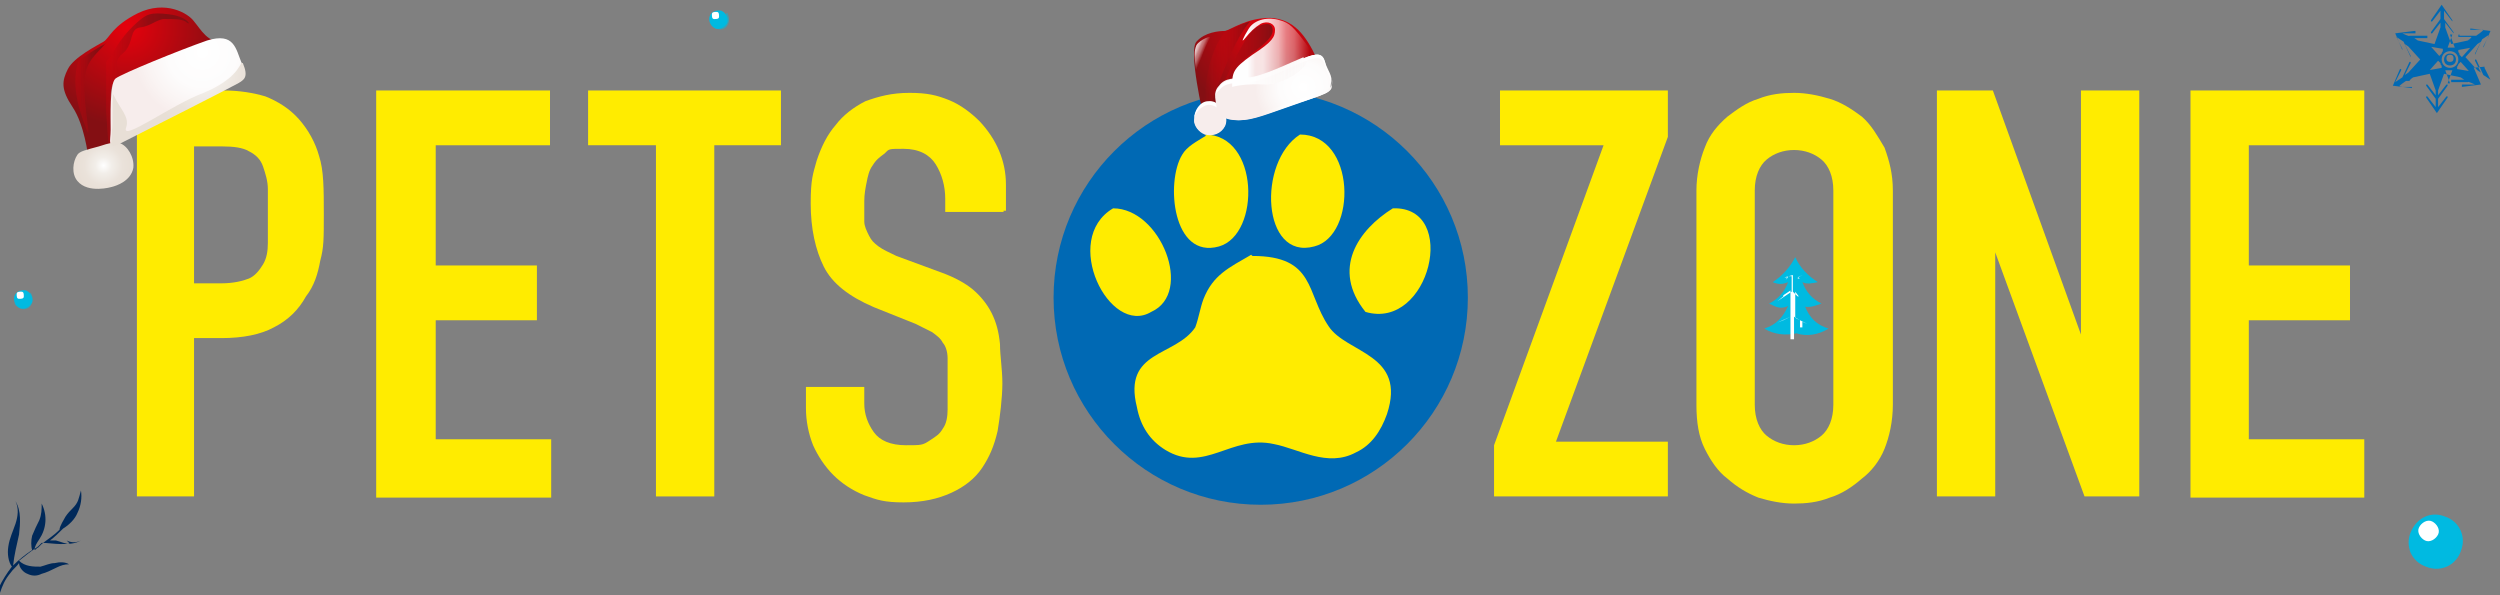<?xml version="1.0" encoding="UTF-8"?>
<svg xmlns="http://www.w3.org/2000/svg" version="1.1" xmlns:xlink="http://www.w3.org/1999/xlink" viewBox="0 0 210 50">
  <rect x="0" y="0" width="210" height="50" fill="#808080" stroke="none"/>
  <defs>
    <style>
      .cls-1 {
        fill: url(#Unbenannter_Verlauf_20);
      }

      .cls-2 {
        opacity: .5;
      }

      .cls-2, .cls-3, .cls-4, .cls-5, .cls-6, .cls-7, .cls-8 {
        mix-blend-mode: multiply;
      }

      .cls-2, .cls-9 {
        fill: #00bae1;
      }

      .cls-3 {
        fill: url(#Unbenannter_Verlauf_170);
      }

      .cls-10 {
        fill: url(#Unbenannter_Verlauf_7-2);
      }

      .cls-4 {
        fill: url(#Unbenannter_Verlauf_152);
      }

      .cls-11 {
        fill: url(#Unbenannter_Verlauf_166-2);
      }

      .cls-5 {
        fill: url(#Unbenannter_Verlauf_170-2);
      }

      .cls-12 {
        fill: #fff;
      }

      .cls-6 {
        fill: url(#Unbenannter_Verlauf_146);
      }

      .cls-13 {
        fill: url(#Unbenannter_Verlauf_20-5);
      }

      .cls-14 {
        fill: url(#Unbenannter_Verlauf_7);
      }

      .cls-15 {
        fill-rule: evenodd;
      }

      .cls-15, .cls-16 {
        fill: #ffec00;
      }

      .cls-7 {
        fill: url(#Unbenannter_Verlauf_20-2);
      }

      .cls-17 {
        fill: url(#Unbenannter_Verlauf_45-2);
      }

      .cls-17, .cls-18 {
        mix-blend-mode: overlay;
      }

      .cls-19 {
        fill: #00295a;
      }

      .cls-20 {
        isolation: isolate;
      }

      .cls-8 {
        fill: url(#Unbenannter_Verlauf_20-4);
      }

      .cls-21 {
        fill: url(#Unbenannter_Verlauf_20-3);
      }

      .cls-22 {
        fill: #0069b4;
      }

      .cls-23 {
        fill: url(#Unbenannter_Verlauf_166);
      }

      .cls-18 {
        fill: url(#Unbenannter_Verlauf_45);
      }
    </style>
    <radialGradient id="Unbenannter_Verlauf_7" data-name="Unbenannter Verlauf 7" cx="97.4" cy="3.5" fx="97.4" fy="3.5" r="7" gradientTransform="translate(-.4 -1.6) scale(1.1 1.1)" gradientUnits="userSpaceOnUse">
      <stop offset="0" stop-color="#e6010c"/>
      <stop offset="1" stop-color="#840f13"/>
    </radialGradient>
    <linearGradient id="Unbenannter_Verlauf_152" data-name="Unbenannter Verlauf 152" x1="102.8" y1="4.5" x2="106.9" y2="4.5" gradientUnits="userSpaceOnUse">
      <stop offset="0" stop-color="#bd070f" stop-opacity=".5"/>
      <stop offset="0" stop-color="#bc070f" stop-opacity=".5"/>
      <stop offset="1" stop-color="#840f13"/>
    </linearGradient>
    <linearGradient id="Unbenannter_Verlauf_146" data-name="Unbenannter Verlauf 146" x1="101.1" y1="5.8" x2="105" y2="5.8" gradientUnits="userSpaceOnUse">
      <stop offset="0" stop-color="#e6010c" stop-opacity="0"/>
      <stop offset=".7" stop-color="#a40a10" stop-opacity=".7"/>
      <stop offset="1" stop-color="#840f13"/>
    </linearGradient>
    <radialGradient id="Unbenannter_Verlauf_20" data-name="Unbenannter Verlauf 20" cx="95" cy="10.3" fx="95" fy="10.3" r="1.3" gradientTransform="translate(-.4 -1.6) scale(1.1 1.1)" gradientUnits="userSpaceOnUse">
      <stop offset="0" stop-color="#fff"/>
      <stop offset=".5" stop-color="#fdfcfc"/>
      <stop offset=".8" stop-color="#faf4f3"/>
      <stop offset="1" stop-color="#f7edec"/>
    </radialGradient>
    <radialGradient id="Unbenannter_Verlauf_20-2" data-name="Unbenannter Verlauf 20" cx="95" cy="10.9" fx="95" fy="10.9" r="1" xlink:href="#Unbenannter_Verlauf_20"/>
    <radialGradient id="Unbenannter_Verlauf_20-3" data-name="Unbenannter Verlauf 20" cx="99.9" cy="8.1" fx="99.9" fy="8.1" r="3.7" xlink:href="#Unbenannter_Verlauf_20"/>
    <radialGradient id="Unbenannter_Verlauf_20-4" data-name="Unbenannter Verlauf 20" cx="99.9" cy="9" fx="99.9" fy="9" r="3.4" xlink:href="#Unbenannter_Verlauf_20"/>
    <linearGradient id="Unbenannter_Verlauf_45" data-name="Unbenannter Verlauf 45" x1="103.5" y1="4.5" x2="110" y2="4.5" gradientUnits="userSpaceOnUse">
      <stop offset="0" stop-color="#fff"/>
      <stop offset=".2" stop-color="#fefefe" stop-opacity="1"/>
      <stop offset=".3" stop-color="#fefefe" stop-opacity=".9"/>
      <stop offset=".4" stop-color="#fefcfc" stop-opacity=".9"/>
      <stop offset=".5" stop-color="#fdfbfb" stop-opacity=".8"/>
      <stop offset=".6" stop-color="#fcf9f8" stop-opacity=".7"/>
      <stop offset=".7" stop-color="#fbf6f6" stop-opacity=".5"/>
      <stop offset=".8" stop-color="#f9f3f2" stop-opacity=".4"/>
      <stop offset=".9" stop-color="#f8f0ef" stop-opacity=".2"/>
      <stop offset="1" stop-color="#f7edec" stop-opacity="0"/>
    </linearGradient>
    <linearGradient id="Unbenannter_Verlauf_45-2" data-name="Unbenannter Verlauf 45" x1="99.6" y1="4.1" x2="101" y2="4.7" xlink:href="#Unbenannter_Verlauf_45"/>
    <radialGradient id="Unbenannter_Verlauf_7-2" data-name="Unbenannter Verlauf 7" cx="10.7" cy="2.3" fx="10.7" fy="2.3" r="8.3" gradientTransform="matrix(1,0,0,1,0,0)" xlink:href="#Unbenannter_Verlauf_7"/>
    <linearGradient id="Unbenannter_Verlauf_170" data-name="Unbenannter Verlauf 170" x1="8.9" y1="7" x2="16" y2="7" gradientUnits="userSpaceOnUse">
      <stop offset="0" stop-color="#e6010c" stop-opacity="0"/>
      <stop offset="0" stop-color="#db020c" stop-opacity=".2"/>
      <stop offset=".1" stop-color="#c0060e" stop-opacity=".4"/>
      <stop offset=".2" stop-color="#aa0910" stop-opacity=".6"/>
      <stop offset=".4" stop-color="#990b11" stop-opacity=".8"/>
      <stop offset=".5" stop-color="#8d0d12" stop-opacity=".9"/>
      <stop offset=".7" stop-color="#860e12" stop-opacity="1"/>
      <stop offset="1" stop-color="#840f13"/>
    </linearGradient>
    <linearGradient id="Unbenannter_Verlauf_170-2" data-name="Unbenannter Verlauf 170" x1="6.3" y1="7.3" x2="9" y2="7.3" xlink:href="#Unbenannter_Verlauf_170"/>
    <radialGradient id="Unbenannter_Verlauf_20-5" data-name="Unbenannter Verlauf 20" cx="17" cy="4.4" fx="17" fy="4.4" r="5.8" gradientTransform="matrix(1,0,0,1,0,0)" xlink:href="#Unbenannter_Verlauf_20"/>
    <radialGradient id="Unbenannter_Verlauf_166" data-name="Unbenannter Verlauf 166" cx="8.7" cy="13.9" fx="8.7" fy="13.9" r="2.3" gradientUnits="userSpaceOnUse">
      <stop offset="0" stop-color="#fff"/>
      <stop offset=".3" stop-color="#f2eee9"/>
      <stop offset=".7" stop-color="#eae2da"/>
      <stop offset="1" stop-color="#e8dfd6"/>
    </radialGradient>
    <radialGradient id="Unbenannter_Verlauf_166-2" data-name="Unbenannter Verlauf 166" cx="17" cy="6.1" fx="17" fy="6.1" r="4.8" xlink:href="#Unbenannter_Verlauf_166"/>
  </defs>
  <!-- Generator: Adobe Illustrator 28.6.0, SVG Export Plug-In . SVG Version: 1.2.0 Build 709)  -->
  <g class="cls-20">
    <g id="Layer_1">
      <g>
        <g>
          <path class="cls-16" d="M11.5,41.7V7.6h7.3c1.3,0,2.5.2,3.5.5,1,.4,2,1,2.8,1.9.8.9,1.4,2,1.7,3.1.4,1.2.4,2.8.4,4.9s0,2.8-.3,3.9c-.2,1.1-.5,2.1-1.2,3-.6,1.1-1.5,2-2.7,2.6-1.1.6-2.6.9-4.4.9h-2.3v13.3h-4.9ZM16.3,12.2v11.6h2.3c1,0,1.8-.2,2.3-.4s.9-.7,1.2-1.2.4-1.1.4-1.8c0-.7,0-1.4,0-2.3s0-1.5,0-2.2c0-.7-.2-1.3-.4-1.9s-.6-1-1.2-1.3c-.5-.3-1.3-.4-2.2-.4,0,0-2.5,0-2.5,0Z"/>
          <path class="cls-16" d="M31.6,41.7V7.6h14.6v4.6h-9.6v10.1h8.5v4.6h-8.5v10h9.7v4.9s-14.7,0-14.7,0Z"/>
          <path class="cls-16" d="M55.1,41.7V12.2h-5.7v-4.6h16.2v4.6h-5.6v29.5h-4.9Z"/>
          <path class="cls-16" d="M84.3,17.8h-4.9v-1.1c0-1.1-.3-2.1-.8-2.9s-1.4-1.3-2.7-1.3-1.2,0-1.6.4c-.4.3-.7.5-1,1-.3.4-.4.9-.5,1.4s-.2,1-.2,1.6,0,1.3,0,1.7.2.8.4,1.2c.2.4.4.6.8.9s.9.5,1.5.8l3.8,1.4c1.1.4,2,.9,2.6,1.4.6.5,1.2,1.2,1.6,2,.4.8.6,1.6.7,2.6,0,1,.2,2.1.2,3.3s-.2,2.8-.4,4c-.3,1.3-.7,2.2-1.3,3.1s-1.5,1.6-2.6,2.1c-1.1.5-2.4.8-4,.8s-2.2-.2-3.3-.6c-1-.4-1.9-1-2.6-1.7-.7-.7-1.3-1.6-1.7-2.5-.4-1-.6-2.1-.6-3.1v-1.8h4.9v1.4c0,.9.3,1.7.8,2.4s1.4,1.1,2.7,1.1,1.4,0,2-.4.8-.5,1.1-1c.3-.4.4-1,.4-1.6,0-.6,0-1.3,0-2.1s0-1.6,0-2.2-.2-1.1-.4-1.3c-.2-.4-.5-.6-.9-.9-.4-.2-.8-.4-1.4-.7l-3.5-1.4c-2.1-.9-3.5-2-4.2-3.4-.7-1.4-1.1-3.2-1.1-5.3s.2-2.5.5-3.6c.4-1.2.9-2.2,1.6-3,.6-.8,1.5-1.5,2.5-2,1.1-.4,2.2-.7,3.7-.7s2.3.2,3.3.6,1.9,1.1,2.6,1.8c1.4,1.5,2.2,3.3,2.2,5.3v2.2h-.2Z"/>
        </g>
        <g>
          <path class="cls-16" d="M125.5,41.7v-4.3l9.2-25.2h-8.7v-4.6h14.1v3.9l-9.4,25.6h9.4v4.6h-14.6Z"/>
          <path class="cls-16" d="M142.5,16c0-1.3.3-2.6.7-3.6.4-1.1,1.1-1.9,1.9-2.6.8-.6,1.6-1.2,2.6-1.5,1-.4,2-.5,3-.5s2,.2,3,.5,1.9.9,2.7,1.5c.8.7,1.3,1.6,1.9,2.6.4,1.1.7,2.2.7,3.6v18c0,1.4-.3,2.7-.7,3.7s-1.1,1.9-1.9,2.5c-.8.7-1.7,1.3-2.7,1.6-1,.4-2,.5-3,.5s-2-.2-3-.5c-1-.4-1.8-.9-2.6-1.6-.8-.6-1.4-1.5-1.9-2.5s-.7-2.2-.7-3.7v-18ZM147.4,34c0,1.2.4,2.1,1,2.6.6.5,1.4.8,2.3.8s1.7-.3,2.3-.8c.6-.5,1-1.4,1-2.6v-18c0-1.2-.4-2.1-1-2.6-.6-.5-1.4-.8-2.3-.8s-1.7.3-2.3.8c-.6.5-1,1.4-1,2.6v18Z"/>
          <path class="cls-16" d="M162.7,41.7V7.6h4.7l7.4,20.5h0V7.6h4.9v34.1h-4.6l-7.5-20.5h0v20.5s-4.9,0-4.9,0Z"/>
          <path class="cls-16" d="M184,41.7V7.6h14.6v4.6h-9.7v10.1h8.5v4.6h-8.5v10h9.7v4.9s-14.6,0-14.6,0Z"/>
        </g>
        <circle class="cls-22" cx="105.9" cy="25" r="17.4"/>
        <g>
          <path class="cls-15" d="M101.2,11.3c4.6,0,4.7,8.4,1.2,9.4-3.9,1.1-4.5-5.4-3.1-7.7.4-.7,1.2-1.1,2-1.6Z"/>
          <path class="cls-15" d="M109.2,11.3c4.7,0,4.8,8.5,1.2,9.4-4.4,1.2-4.8-7.1-1.2-9.4Z"/>
          <path class="cls-15" d="M93.5,17.5c4,0,6.8,7.1,3.2,8.7-3.5,2.1-7.6-6.1-3.2-8.7Z"/>
          <path class="cls-15" d="M117,17.5c5.6-.2,3.1,10.3-2.3,8.7-2.9-3.6-.6-6.9,2.3-8.7Z"/>
          <path class="cls-15" d="M105.2,21.5c5.3,0,4.5,3.1,6.4,5.9,1.5,2.3,6.6,2.3,4.9,7.4-.5,1.4-1.3,2.6-2.6,3.2-2.4,1.3-4.8-.3-6.9-.7-3.6-.8-5.8,2.5-9.1.5-1.3-.8-2.1-2-2.4-3.6-1.2-4.8,3.2-4.2,4.9-6.7.3-.8.4-1.6.7-2.4.8-2,2.1-2.6,4-3.7Z"/>
        </g>
      </g>
      <g>
        <path class="cls-14" d="M110.6,4.9c-.9-1.9-1.9-3.3-3.9-3.4-2,0-3.3,1-3.8,1.1-.5,0-1.7.1-2.4.9s.6,6.3.6,6.3h.6s.8-2,1-2.5c.2-.6.4-.5,1.4-.4,1,0,6.5-2.1,6.5-2.1Z"/>
        <path class="cls-4" d="M106.9,2.5c0-.9-1.4-.4-1.9.3-.6.8-1.6,2.7-2.2,4.2,0,0,.2-.1.3-.1.1-.5.4-1.1,1-1.6.9-.8,2.9-1.9,2.8-2.8Z"/>
        <path class="cls-6" d="M101.3,9.9c1.3-3.6,2.4-6.6,3.7-8.1-1,.3-1.6.7-2,.8,0,0,0,0,0,0-1.7,1.8-1.9,5.7-1.9,7.2h.2Z"/>
        <g>
          <path class="cls-1" d="M102.8,9.3c0,.1.4.7.1,1.3-.3.6-1,.9-1.7.7-.5-.2-.9-.7-.9-1.2,0-.7.5-1.5,1.2-1.5.8,0,1.3.8,1.3.8Z"/>
          <path class="cls-7" d="M102.9,10.3c-.3.6-1,.9-1.7.7-.5-.2-.9-.7-.9-1.2,0,0,0,.2,0,.2,0,.5.4,1.1.9,1.2.6.2,1.4,0,1.7-.7,0-.2.1-.4,0-.6,0,.1,0,.2,0,.3Z"/>
          <path class="cls-12" d="M100.3,10.1c0-.6.6-1.2,1.2-1.3.8,0,1.3.8,1.3.8,0,0,.2.3.2.6,0-.4-.2-.8-.2-.9,0,0-.5-.9-1.3-.8-.7,0-1.2.8-1.2,1.5,0,0,0,0,0,0Z"/>
        </g>
        <g>
          <path class="cls-21" d="M109.5,4.9c1.2-.5,1.6-.4,1.8.3.2.7.7,1.2.5,1.8-.1.7.3.7-2.6,1.6-2.9,1-4.1,1.5-5.2,1.5s-1.8-.4-1.8-1c0-.5-.4-1.3.2-1.9.5-.7,1.3-.6,2.4-.7,1.1,0,3.7-1.3,4.7-1.7Z"/>
          <path class="cls-8" d="M111.9,6.7c-.1.7.3.7-2.6,1.6-2.9,1-4.1,1.5-5.2,1.5s-1.8-.4-1.8-1c0-.3,0-.5-.1-.9,0,.5.1.9.1,1.2,0,.5.6,1,1.8,1s2.3-.5,5.2-1.5c2.9-1,2.5-1,2.6-1.6,0-.1,0-.3,0-.4,0,0,0,0,0,0Z"/>
          <path class="cls-12" d="M102.4,7.6c.5-.7,1.3-.6,2.4-.7,1.1,0,3.7-1.3,4.7-1.7,1.2-.5,1.6-.4,1.8.3.1.6.5,1,.5,1.4,0-.6-.4-1-.5-1.7-.2-.7-.6-.8-1.8-.3-1,.4-3.6,1.6-4.7,1.7-1.1,0-1.9,0-2.4.7-.3.3-.3.7-.3,1,0-.3,0-.5.3-.7Z"/>
        </g>
        <path class="cls-18" d="M103.5,7.4c0-1.3,0-1.6,1.7-2.8,1.7-1.1,1.9-1.5,1.9-2.1,0-.5-.6-.8-1.2-.5-.5.3-.9.7-1.3,1.2-.4.5-.2,0,.3-.8.5-.8,1.7-1,2.6-.7.8.2,1.2.6,2.3,2.1,1.1,1.5-1.9,3.4-3.6,3.3s-2.7.2-2.7.2Z"/>
        <path class="cls-17" d="M100.5,6.2c-.2-1.6-.2-1.9,0-2.4.3-.5,1.4-.9,1.2-.6-.3.3-.8,1.5-1,2.6-.2,1-.2.7-.3.4Z"/>
      </g>
      <g>
        <g>
          <path class="cls-10" d="M18.9,3.6c-1.5,0-2-1.1-2.6-1.8-.5-.7-2.4-1.8-4.7-.7-2.2,1.1-2.4,2.1-2.9,2.4-.5.3-2.5,1.3-3,2.3-.5,1-.6,1.7.4,3.2,1,1.5,1.3,4.1,1.3,4.1l1.9-.4s0-3.4,0-4.6c0-1.2.5-1.5.5-1.5,0,0,1.9-.9,3.9-1.6,2-.8,4.9-1.5,4.9-1.5Z"/>
          <path class="cls-3" d="M9.5,8.3c0-1.2.5-1.5.5-1.5.2-.9-.7-1.5.3-2.3,1-.8.5-2.1,1.5-2.2.9-.1,1.5-.8,2.2-.7.7,0,1.4,0,1.7.3.4.3.1-.5-1.5-.7-1.6-.2-1.9,0-2.7.7-.8.7-1.5,1.6-2,2.5-.5,1-.7.3-.7,2s.2,4.8.4,6.5h.2s0-3.5,0-4.7Z"/>
          <path class="cls-5" d="M9,3.5c0,0-.1.1-.2.2-.4.2-1.4.8-2.2,1.4-.7,2,.1,4.3.6,5.6.6,1.7-.2-1.8-.1-3.7,0-1.9,1-2.4,1.9-3.5Z"/>
          <path class="cls-13" d="M19.9,7c.5-.3.9-.5.4-1.7s-.6-2.6-2.9-1.9c-2.3.8-7.2,2.8-7.7,3.2-.5.4-.4,3.3-.4,4.3,0,1-.4,1.7,1,.9,1.4-.7,9.1-4.6,9.6-4.9Z"/>
          <path class="cls-23" d="M8.3,12.3c.9-.3,1.4-.4,1.7-.3.7.2,1.3,1.2,1.2,2.1-.2,1.1-1.4,1.5-1.8,1.6,0,0-2,.6-2.9-.5-.5-.6-.4-1.6,0-2.2.2-.3.7-.4,1.8-.7Z"/>
        </g>
        <path class="cls-11" d="M20.3,5.3s0,0,0-.1c-.4,1-1.5,1.9-3.2,2.6-2.7,1-7,4.2-6.5,2.9.3-.9-.5-1.5-1.1-2.8-.1,1,0,2.5-.1,3.1,0,1-.4,1.7,1,.9,1.4-.7,9.1-4.6,9.6-4.9.5-.3.9-.5.4-1.7Z"/>
      </g>
      <g>
        <path class="cls-9" d="M151.4,25.7c.6.2,1,0,1.6-.2-.8-.4-1.3-1-1.6-1.8.4.2.8.1,1.3,0-.8-.5-1.5-1.2-1.9-2.1-.4.8-1.1,1.6-1.9,2.1.5.2.8.2,1.3,0-.3.8-.8,1.4-1.6,1.8.6.3,1,.5,1.6.2-.4.9-1,1.6-2,1.9.8.5,1.8.6,2.7.4.9.3,1.9.1,2.7-.4-1-.3-1.6-.9-2-1.9Z"/>
        <path class="cls-12" d="M152,27.3l-1.2-.6v-2.2c0,0,.3.4.3.4,0,0,0,0,0,0l.4.4s0,0,0,0,0,0,0,0c0,0,0,0,0,0l-.4-.4h.4s0,0,0,0c0,0,0,0,0,0h-.5s-.4-.4-.4-.4v-1.4s.6.3.6.3c0,0,0,0,0,0,0,0,0,0,0,0,0,0,0,0,0,0h-.2c0-.1.4-.3.4-.3,0,0,0,0,0,0,0,0,0,0,0,0l-.4.2-.4-.2v-.7s0,.7,0,.7l-.7.2s0,0,0,0c0,0,0,0,0,0s0,0,0,0h.3c0,0-.2.2-.2.2,0,0,0,0,0,0,0,0,0,0,0,0,0,0,0,0,0,0l.2-.3h.3c0,0,0,1.3,0,1.3l-.6.4s0,0,0,0l-.6.4s0,0,0,0c0,0,0,0,0,0s0,0,0,0l.5-.4v.4c0,0,0,0,0,0,0,0,0,0,0,0,0,0,0,0,0,0v-.5c0,0,.6-.4.6-.4v2.2c0,0-.6.3-.6.3l-.3-.3s0,0,0,0c0,0,0,0,0,0l.3.3-.5.2s0,0,0,0c0,0,0,0,0,0s0,0,0,0l1.1-.5v1.9s.3,0,.3,0v-1.9s.5.3.5.3v.6c.1,0,.1,0,.2,0s0,0,0,0c0,0,0,0,0,0v-.5c-.1,0,.4.2.4.2,0,0,0,0,0,0,0,0,0,0,0,0,0,0,0,0,0,0Z"/>
      </g>
      <g>
        <path class="cls-22" d="M205.8,4.5c-.3,0-.5.2-.5.5s.2.5.5.5.5-.2.5-.5-.2-.5-.5-.5ZM205.8,5.2c-.2,0-.3-.1-.3-.3s.1-.3.3-.3.3.1.3.3-.1.3-.3.3Z"/>
        <path class="cls-22" d="M208.7,5.6s0,0,0,.1l.5,1-.6-.4-.6-1.3s0,0-.1,0c0,0,0,0,0,.1l.5,1-.3-.2-1-1.1,1-1.1.3-.2-.5,1s0,.1,0,.1c0,0,0,0,0,0,0,0,0,0,0,0l.6-1.3.6-.4-.5,1s0,.1,0,.1c0,0,0,0,0,0,0,0,0,0,0,0l.6-1.4-1.6-.2c0,0-.1,0-.1,0,0,0,0,.1,0,.1h1.1c0,.1-.6.5-.6.5h-1.4c0-.2-.1-.1-.1,0,0,0,0,.1,0,.1h1.1c0,.1-.3.3-.3.3l-1.4.3-.5-1.4v-.4l.7.9s0,0,0,0,0,0,0,0c0,0,0,0,0-.1l-.8-1.1v-.7l.7.9s0,0,0,0,0,0,0,0c0,0,0,0,0-.1l-.9-1.3-.9,1.3s0,.1,0,.1c0,0,.1,0,.1,0l.7-.9v.7l-.8,1.1s0,.1,0,.1c0,0,.1,0,.1,0l.7-.9v.4l-.5,1.4-1.4-.3-.3-.2h1.1c0-.1,0-.2,0-.2,0,0,0,0-.1,0h-1.4c0,.1-.6-.2-.6-.2h1.1c0-.1,0-.2,0-.2,0,0,0,0-.1,0l-1.6.2.6,1.4s0,0,0,0,0,0,0,0c0,0,0,0,0-.1l-.5-1,.6.4.6,1.3s0,0,0,0,0,0,0,0c0,0,0,0,0-.1l-.5-1,.3.2,1,1.1-1,1.1-.3.2.5-1s0-.1,0-.1c0,0-.1,0-.1,0l-.6,1.3-.6.4.5-1s0-.1,0-.1c0,0-.1,0-.1,0l-.6,1.4,1.6.2s0,0,0,0c0,0,0,0,0,0,0,0,0-.1,0-.1h-1.1c0-.1.6-.5.6-.5h1.4c0,.1,0,.1,0,.1,0,0,0,0,0,0,0,0,0-.1,0-.1h-1.1c0-.1.3-.3.3-.3l1.4-.3.5,1.4v.4l-.7-.9s0,0-.1,0c0,0,0,0,0,.1l.8,1.1v.7l-.7-.9s0,0-.1,0c0,0,0,0,0,.1l.9,1.3.9-1.3s0-.1,0-.1c0,0-.1,0-.1,0l-.7.9v-.7l.8-1.1s0-.1,0-.1c0,0-.1,0-.1,0l-.7.9v-.4l.5-1.4,1.4.3.3.2h-1.1c0,.1,0,.2,0,.2,0,0,0,0,0,0s0,0,0,0h1.4c0-.1.6.2.6.2h-1.1c0,.1,0,.2,0,.2,0,0,0,0,0,0s0,0,0,0l1.6-.2-.6-1.4s0,0-.1,0ZM207.6,3.9s0,0,0,0c0,0,0,0,0,0l-.8.9-.2-.2s0,0,0,0c0,0,0-.2-.1-.2,0,0,0,0,0,0v-.2c0,0,1.1-.2,1.1-.2ZM205.8,2.9s0,0,0,0,0,0,0,0l.4,1.1h-.2s0,0,0,0c0,0,0,0-.1,0s0,0-.1,0c0,0,0,0,0,0h-.2s.4-1.1.4-1.1ZM204,3.9s0,0,0,0c0,0,0,0,0,0l1.2.2v.2c0,0,0,0,0,0,0,0-.1.1-.1.2,0,0,0,0,0,0l-.2.2-.8-.9ZM204,6s0,0,0,0c0,0,0,0,0,0l.8-.9.2.2s0,0,0,0c0,0,0,.2.1.2,0,0,0,0,0,0v.2c0,0-1.1.2-1.1.2ZM205.8,7s0,0,0,0,0,0,0,0l-.4-1.1h.2s0,0,0,0c0,0,0,0,.1,0s0,0,.1,0c0,0,0,0,0,0h.2s-.4,1.1-.4,1.1ZM205.8,5.7c-.4,0-.7-.3-.7-.7s.3-.7.7-.7.7.3.7.7-.3.7-.7.7ZM207.6,6s0,0,0,0l-1.2-.2v-.2c0,0,0,0,0,0,0,0,.1-.1.1-.2,0,0,0,0,0,0l.2-.2.8.9s0,0,0,0Z"/>
      </g>
      <path class="cls-19" d="M5.9,45.7c-.4,0-.8-.2-1.2-.3-.2,0-.3,0-.5,0,.4-.3.7-.6,1.1-1,.5-.3,1-.8,1.2-1.3.3-.6.4-1.3.3-1.9-.2.7-.2,1-.7,1.5-.2.2-.4.4-.6.7-.1.2-.5.8-.5,1.1-.5.5-1,.8-1.5,1.2l-.3.3c-.1,0-.2.2-.3.2,0-.3.2-.6.4-.9.6-.9.7-2,.2-3,0,.5,0,.9-.2,1.4-.2.4-.4.8-.6,1.3-.1.4-.1.9,0,1.2-.6.4-1.1.8-1.6,1.3.1-.9.3-1.7.5-2.6.1-.9.2-2-.3-2.8.3.6.2,1.3,0,1.9-.2.6-.5,1.2-.6,1.9-.1.6,0,1.3.3,1.7-.1.1-.2.3-.3.4-.4.6-.8,1.2-.9,1.8,0,0,.1,0,.2,0,.2-.6.4-1.1.9-1.7.2-.3.5-.5.7-.8,0,.4.4.8.7.9.4.2.8.2,1.2,0,.4-.1.8-.3,1.2-.5.4-.2.7-.3,1.1-.3-.3-.2-.8-.2-1.2-.1-.4,0-.8.2-1.2.3-.6,0-1.3,0-1.8-.5.5-.4,1-.8,1.6-1.2l.3-.3s0,0,0,0c.5,0,1.1.1,1.6.1.6,0,1.2,0,1.7-.3-.4.2-.8.2-1.2,0Z"/>
      <g>
        <path class="cls-9" d="M206.7,46.3c-.4,1.2-1.7,1.8-2.9,1.3-1.2-.4-1.8-1.7-1.3-2.9s1.7-1.8,2.9-1.3c1.2.4,1.8,1.7,1.3,2.9Z"/>
        <path class="cls-2" d="M206.3,44.1c.2.5.2,1,0,1.5-.4,1.2-1.7,1.8-2.9,1.3-.4-.1-.7-.4-1-.7.2.6.7,1.1,1.4,1.4,1.2.4,2.5-.2,2.9-1.3.3-.8.1-1.6-.4-2.2Z"/>
        <path class="cls-12" d="M204.8,44.9c-.2.4-.7.7-1.1.5-.4-.2-.7-.7-.5-1.1.2-.4.7-.7,1.1-.5.4.2.7.7.5,1.1Z"/>
      </g>
      <g>
        <path class="cls-9" d="M61.1,1.9c-.2.4-.6.6-1,.5-.4-.2-.6-.6-.5-1s.6-.6,1-.5c.4.2.6.6.5,1Z"/>
        <path class="cls-2" d="M61,1.1c0,.2,0,.4,0,.5-.2.4-.6.6-1,.5-.1,0-.3-.1-.3-.2,0,.2.2.4.5.5.4.2.9,0,1-.5.1-.3,0-.6-.1-.8Z"/>
        <path class="cls-12" d="M60.4,1.4c0,.2-.2.2-.4.2-.2,0-.2-.2-.2-.4,0-.2.2-.2.4-.2.2,0,.2.2.2.4Z"/>
      </g>
      <g>
        <path class="cls-9" d="M2.7,25.4c-.2.4-.6.6-1,.5-.4-.2-.6-.6-.5-1s.6-.6,1-.5c.4.2.6.6.5,1Z"/>
        <path class="cls-2" d="M2.5,24.6c0,.2,0,.4,0,.5-.2.4-.6.6-1,.5-.1,0-.3-.1-.3-.2,0,.2.2.4.5.5.4.2.9,0,1-.5.1-.3,0-.6-.1-.8Z"/>
        <path class="cls-12" d="M2,24.9c0,.2-.2.2-.4.2-.2,0-.2-.2-.2-.4,0-.2.2-.2.4-.2.2,0,.2.2.2.4Z"/>
      </g>
    </g>
  </g>
</svg>